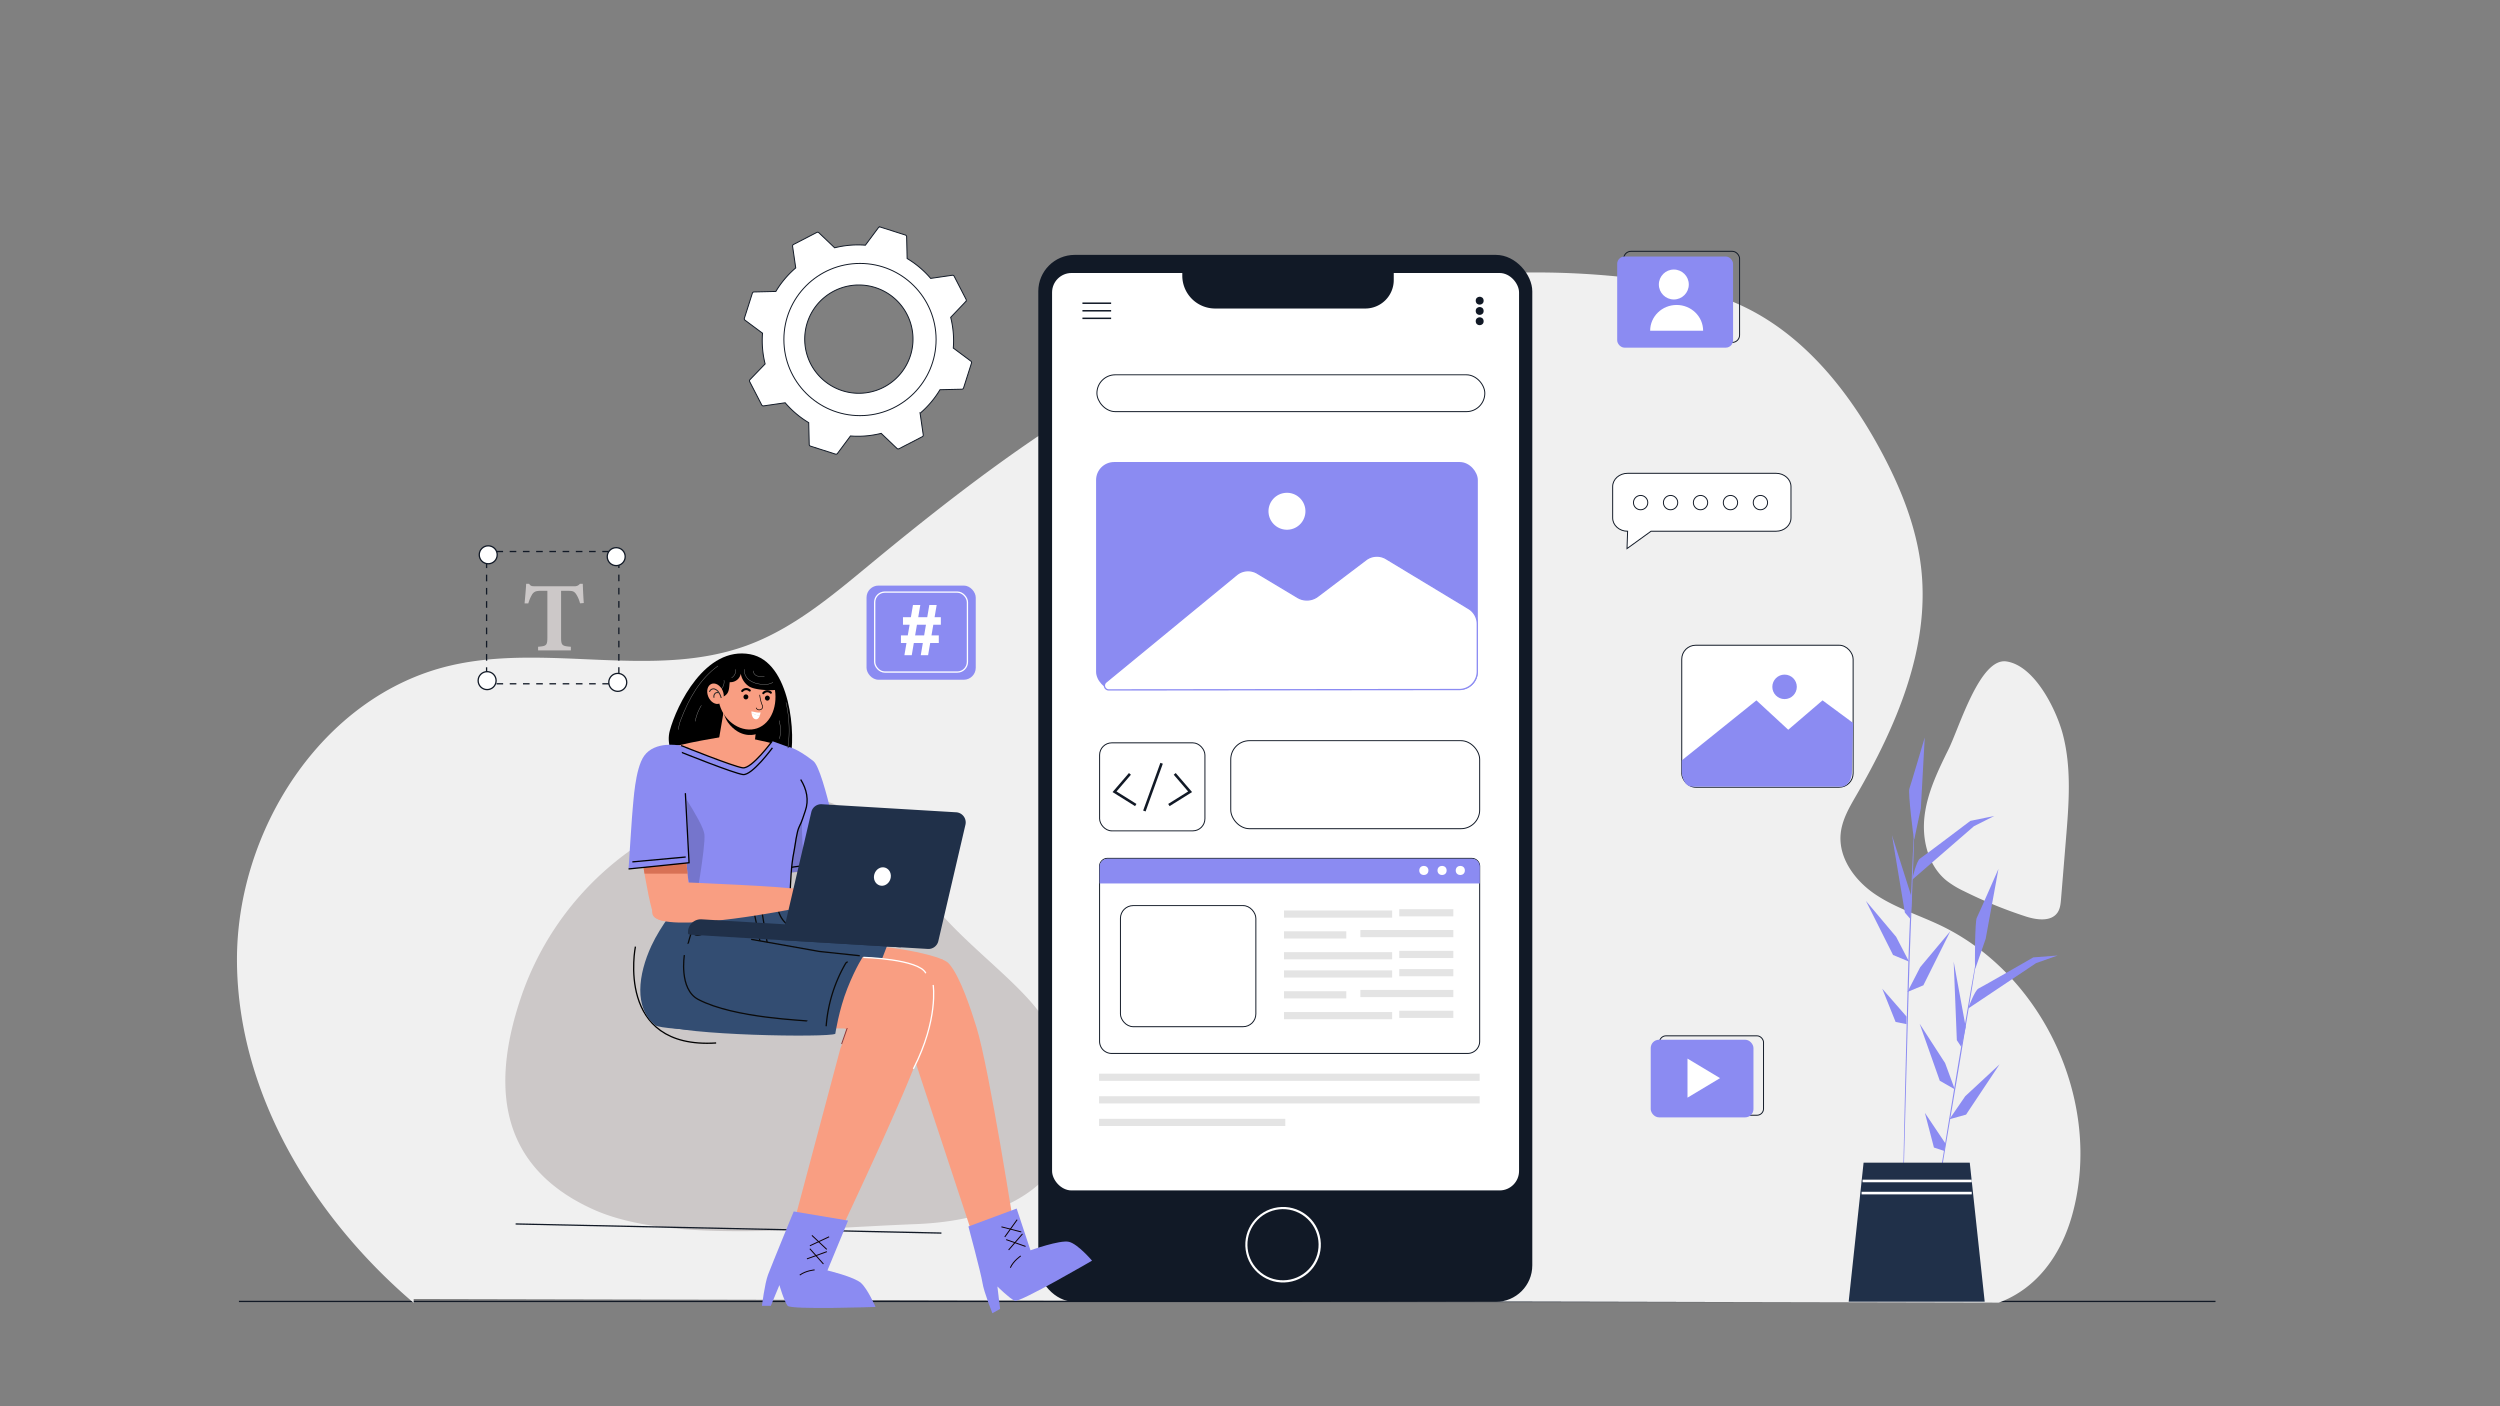 <svg xmlns="http://www.w3.org/2000/svg" viewBox="0 0 1920 1080"><rect x="0" y="0" width="1920" height="1080" fill="#808080" stroke="none"/><path fill="#f0f0f0" d="M1496.52,575.33c-8.07,16.38-16.25,33.15-18.45,51.27s2.66,38.16,16.82,49.68a72.74,72.74,0,0,0,13.71,8.27,344.51,344.51,0,0,0,47.08,19.26c8.51,2.77,19.79,4.31,24.66-3.2,1.89-2.91,2.23-6.54,2.52-10l3.84-46.71c2.21-26.75,4.36-54.12-2.48-80.07-4.83-18.32-21.3-52.5-43.22-55.84C1520.63,504.88,1504.9,558.31,1496.52,575.33Z"></path><line x1="183.5" x2="1701.5" y1="999.5" y2="999.5" fill="none" stroke="#111926" stroke-miterlimit="10"></line><path fill="#f0f0f0" d="M317.7,1000.61C240.69,934.9,183,840.48,182,739.25S247.53,534,346.14,511.11c74.19-17.24,155.11,10.68,226.78-15.13,35.89-12.93,65.75-38.17,95.15-62.47,85-70.26,174.41-137.59,276.67-178.83a630.32,630.32,0,0,1,310.34-40.91c29.14,3.55,58.42,9.28,84.84,22.08,46,22.29,79.64,64.31,104,109.25,15.66,28.89,28.27,60,31.69,92.67,6.34,60.64-19.31,120-49.82,172.79-5.38,9.3-11.06,18.89-12.14,29.59-1.88,18.46,10.62,35.74,25.91,46.26s33.35,16.07,50.12,24c80.1,37.89,125.5,137.08,101.82,222.47-8.43,30.41-26.82,56.6-56.42,67.55L317.7,997.61"></path><path fill="#fff" stroke="#111926" stroke-miterlimit="10" stroke-width=".75" d="M745.57,277.3l-13.44-10a73.07,73.07,0,0,0-2-23.58l11.57-12.13A1.38,1.38,0,0,0,742,230l-9.23-17.87a1.36,1.36,0,0,0-1.42-.73l-16.59,2.41a73,73,0,0,0-18.08-15.27l-.39-16.76a1.39,1.39,0,0,0-1-1.29l-19.16-6.11a1.39,1.39,0,0,0-1.53.49l-10,13.44a73.15,73.15,0,0,0-23.59,2l-12.12-11.57a1.38,1.38,0,0,0-1.58-.23l-17.88,9.23a1.38,1.38,0,0,0-.73,1.42l2.42,16.59a73,73,0,0,0-15.27,18.08l-16.77.39a1.37,1.37,0,0,0-1.28,1l-6.11,19.16a1.38,1.38,0,0,0,.48,1.53l13.45,10a72.87,72.87,0,0,0,2,23.59L576,291.55a1.37,1.37,0,0,0-.23,1.58L585,311a1.38,1.38,0,0,0,1.42.73L603,309.33a73.25,73.25,0,0,0,18.09,15.27l.39,16.76a1.37,1.37,0,0,0,1,1.28l19.16,6.12a1.39,1.39,0,0,0,1.52-.49l10-13.45a72.79,72.79,0,0,0,23.58-2l12.13,11.57a1.37,1.37,0,0,0,1.58.23l17.87-9.23a1.38,1.38,0,0,0,.74-1.42l-2.42-16.58a73.25,73.25,0,0,0,15.27-18.09l16.77-.39A1.37,1.37,0,0,0,740,298l6.11-19.17A1.37,1.37,0,0,0,745.57,277.3Zm-113.5-48A41.58,41.58,0,1,1,628.45,288a42.31,42.31,0,0,1-3.7-4.85A41.65,41.65,0,0,1,632.07,229.27Z"></path><circle cx="660.47" cy="260.76" r="58.45" fill="none" stroke="#111926" stroke-miterlimit="10" stroke-width=".75"></circle><polyline fill="none" stroke="#111926" stroke-miterlimit="10" points="475.28 522.65 475.28 525.15 472.78 525.15"></polyline><line x1="467.69" x2="378.74" y1="525.15" y2="525.15" fill="none" stroke="#111926" stroke-dasharray="5.08 5.08" stroke-miterlimit="10"></line><polyline fill="none" stroke="#111926" stroke-miterlimit="10" points="376.2 525.15 373.7 525.15 373.7 522.65"></polyline><line x1="373.7" x2="373.7" y1="517.56" y2="428.61" fill="none" stroke="#111926" stroke-dasharray="5.08 5.08" stroke-miterlimit="10"></line><polyline fill="none" stroke="#111926" stroke-miterlimit="10" points="373.7 426.07 373.7 423.57 376.2 423.57"></polyline><line x1="381.28" x2="470.24" y1="423.57" y2="423.57" fill="none" stroke="#111926" stroke-dasharray="5.08 5.08" stroke-miterlimit="10"></line><polyline fill="none" stroke="#111926" stroke-miterlimit="10" points="472.78 423.57 475.28 423.57 475.28 426.07"></polyline><line x1="475.28" x2="475.28" y1="431.15" y2="520.1" fill="none" stroke="#111926" stroke-dasharray="5.08 5.08" stroke-miterlimit="10"></line><circle cx="374.96" cy="426.08" r="6.9" fill="#fff" stroke="#111926" stroke-miterlimit="10"></circle><circle cx="374.11" cy="522.73" r="6.9" fill="#fff" stroke="#111926" stroke-miterlimit="10"></circle><circle cx="474.44" cy="524.06" r="6.9" fill="#fff" stroke="#111926" stroke-miterlimit="10"></circle><circle cx="473.26" cy="427.5" r="6.9" fill="#fff" stroke="#111926" stroke-miterlimit="10"></circle><path fill="#ccc8c8" d="M445.47,463.36a23.2,23.2,0,0,0-3.26-7.43c-1.36-1.6-2-2.2-6.44-2.2h-4.86v35.63c0,6.37.76,6.82,7.51,7.35v2.81H413.25v-2.81c6.44-.53,7.13-1,7.13-7.35V453.73h-4.63c-4.24,0-5.46.68-6.9,2.5a29.09,29.09,0,0,0-3.11,7.2h-2.88c.53-5.53,1.06-11.45,1.22-15.09h2.27c1.14,1.75,2,1.9,4.32,1.9H441a5,5,0,0,0,4.39-1.9h2.2c.08,3.19.38,9.86.76,14.79Z"></path><g><rect width="89" height="70" x="1247" y="193" fill="none" stroke="#111926" stroke-miterlimit="10" stroke-width=".75" rx="5.64"></rect><rect width="89" height="70" x="1242" y="197" fill="#8b8bf2" rx="5.64"></rect><circle cx="1285.5" cy="218.5" r="11.5" fill="#fff"></circle><path fill="#fff" d="M1308,254c0-10.93-9.11-19.79-20.34-19.79s-20.34,8.86-20.34,19.79Z"></path></g><g><path fill="#fff" stroke="#111926" stroke-miterlimit="10" stroke-width=".75" d="M1250,408c-6.34,0-11.47-4.57-11.47-10.2V373.7c0-5.63,5.13-10.2,11.47-10.2H1364c6.34,0,11.47,4.57,11.47,10.2v24.08c0,5.63-5.13,10.2-11.47,10.2H1268l-18.46,13.34Z"></path><circle cx="1260" cy="386" r="5.5" fill="#fff" stroke="#111926" stroke-miterlimit="10" stroke-width=".75"></circle><circle cx="1283" cy="386" r="5.5" fill="#fff" stroke="#111926" stroke-miterlimit="10" stroke-width=".75"></circle><circle cx="1306" cy="386" r="5.5" fill="#fff" stroke="#111926" stroke-miterlimit="10" stroke-width=".75"></circle><circle cx="1329" cy="386" r="5.5" fill="#fff" stroke="#111926" stroke-miterlimit="10" stroke-width=".75"></circle><circle cx="1352" cy="386" r="5.5" fill="#fff" stroke="#111926" stroke-miterlimit="10" stroke-width=".75"></circle></g><g><path fill="#8b8bf2" d="M1517,744.08c-.55-1.09-.24-36.49,1.11-39.07s16.71-37.71,16.71-37.71L1525,721Z"></path><path fill="#8b8bf2" d="M1511.42,774.64s5.19-14.11,8.08-15.46,42.06-23.91,42.06-23.91l18.7-1.44-16.51,5.83Z"></path><polygon fill="#8b8bf2" points="1500.43 738.53 1502.85 798.87 1506.31 804.1 1509.66 788.74 1500.43 738.53"></polygon><polygon fill="#8b8bf2" points="1474.29 786.24 1489.75 830.02 1501.28 836.6 1493.85 816.46 1474.29 786.24"></polygon><polygon fill="#8b8bf2" points="1535.68 817.4 1509.93 856.03 1497.14 859.58 1509.3 841.89 1535.68 817.4"></polygon><polygon fill="#8b8bf2" points="1478.31 854.68 1485.26 881.31 1493.36 884 1494.09 878.19 1478.31 854.68"></polygon><path fill="#8b8bf2" d="M1478,976.06c-.25,0,18.58-114.86,26-159.36s13.74-80.57,14-80.53-5.61,36.16-13.08,80.68S1478.2,976.1,1478,976.06Z"></path><path fill="#8b8bf2" d="M1470.14,644.76c-.68-1-4.81-36.18-3.79-38.9s11.86-39.51,11.86-39.51l-3,54.47Z"></path><path fill="#8b8bf2" d="M1468.42,675.77s3.39-14.64,6.08-16.34,38.73-29,38.73-29l18.38-3.77L1516,634.52Z"></path><polygon fill="#8b8bf2" points="1453 641.33 1462.95 700.89 1467.04 705.65 1468.44 689.99 1453 641.33"></polygon><polygon fill="#8b8bf2" points="1433.04 691.93 1453.86 733.43 1466.12 738.52 1456.22 719.47 1433.04 691.93"></polygon><polygon fill="#8b8bf2" points="1497.85 715.16 1477.14 756.72 1464.89 761.84 1474.74 742.76 1497.85 715.16"></polygon><polygon fill="#8b8bf2" points="1445.59 759.34 1455.83 784.88 1464.2 786.54 1464.19 780.69 1445.59 759.34"></polygon><path fill="#8b8bf2" d="M1460.81,946.25c-.25,0,3.68-182.73,5.52-227.82s3.54-81.65,3.8-81.64-1,36.57-2.87,81.68S1461.07,946.26,1460.81,946.25Z"></path><polygon fill="#203049" points="1524.24 999.67 1419.78 999.67 1431.23 892.94 1512.78 892.94 1524.24 999.67"></polygon><line x1="1430.44" x2="1514.3" y1="906.98" y2="906.98" fill="none" stroke="#fff" stroke-miterlimit="10" stroke-width="2"></line><line x1="1429.7" x2="1514.3" y1="916.29" y2="916.29" fill="none" stroke="#fff" stroke-miterlimit="10" stroke-width="2"></line></g><g><rect width="79.89" height="60.98" x="1274.5" y="795.52" fill="none" stroke="#111926" stroke-miterlimit="10" stroke-width=".75" rx="4.99"></rect><rect width="78.9" height="59.62" x="1267.76" y="798.52" fill="#8b8bf2" rx="6.36"></rect><polygon fill="#fff" points="1296 813 1296 843 1321 828 1296 813"></polygon></g><g><rect width="131.62" height="109.05" x="1291.58" y="495.54" fill="#fff" stroke="#111926" stroke-miterlimit="10" stroke-width=".75" rx="10.72"></rect><path fill="#8b8bf2" d="M1422.26,594.25l.94-39-23.5-17.37-26.33,22.57-24.44-22.57L1291.58,584v9.3s.67,10.48,7.86,10.88h115.9S1421.32,602.71,1422.26,594.25Z"></path><circle cx="1370.55" cy="527.5" r="9.4" fill="#8b8bf2"></circle></g><g><path fill="#ccc8c8" d="M574.46,614.67A228.61,228.61,0,0,0,399.74,767.09C380.84,823.78,376,893.12,456,929c58,26,161.56,14.47,247.19,11.13C809,936,850,874,805,788c-14.26-27.25-56.22-56.12-83-87-43.75-50.45-55.25-91.47-122-89.29A173.25,173.25,0,0,0,574.46,614.67Z"></path><line x1="396" x2="723" y1="940" y2="947" fill="none" stroke="#111926" stroke-miterlimit="10"></line><path fill="none" stroke="#000" stroke-miterlimit="10" d="M488,727s-16,79,62,74"></path></g><g><rect width="379.39" height="804.04" x="797.41" y="195.75" fill="#111926" rx="27.98"></rect><rect width="358.64" height="704.59" x="807.99" y="209.66" fill="#fff" rx="14.94"></rect><path fill="#111926" d="M908,205.61H1070.4a0,0,0,0,1,0,0v9.47a21.86,21.86,0,0,1-21.86,21.86H933.2A25.23,25.23,0,0,1,908,211.71v-6.1a0,0,0,0,1,0,0Z"></path><rect width="22.04" height="1.16" x="831.31" y="232.29" fill="#111926"></rect><rect width="22.04" height="1.16" x="831.31" y="238.1" fill="#111926"></rect><rect width="22.04" height="1.16" x="831.31" y="243.9" fill="#111926"></rect><circle cx="985.36" cy="956.02" r="29.01" fill="#fff" transform="rotate(-8.03 984.883 955.653)"></circle><circle cx="985.36" cy="956.02" r="27.32" fill="#111926" transform="rotate(-45.85 985.264 955.988)"></circle><circle cx="1136.39" cy="230.99" r="3.04" fill="#111926" transform="rotate(-3.23 1135.401 230.79)"></circle><circle cx="1136.39" cy="238.87" r="3.04" fill="#111926" transform="rotate(-3.23 1135.53 238.78)"></circle><circle cx="1136.39" cy="246.76" r="3.04" fill="#111926" transform="rotate(-3.23 1135.488 246.588)"></circle><rect width="297.91" height="28.29" x="842.43" y="287.85" fill="none" stroke="#111926" stroke-miterlimit="10" stroke-width=".75" rx="14.14"></rect><rect width="80.88" height="67.6" x="844.5" y="570.5" fill="none" stroke="#111926" stroke-miterlimit="10" stroke-width=".75" rx="9.35"></rect><line x1="892.11" x2="878.88" y1="586.19" y2="622.85" fill="none" stroke="#111926" stroke-miterlimit="10" stroke-width="2"></line><polyline fill="none" stroke="#111926" stroke-miterlimit="10" stroke-width="2" points="897.71 618.27 914 608.08 902.18 594.34"></polyline><polyline fill="none" stroke="#111926" stroke-miterlimit="10" stroke-width="2" points="872.26 618.27 855.97 608.08 867.79 594.34"></polyline><rect width="191.17" height="67.6" x="945.22" y="568.84" fill="none" stroke="#111926" stroke-miterlimit="10" stroke-width=".75" rx="14.37"></rect><path fill="none" stroke="#111926" stroke-miterlimit="10" stroke-width=".75" d="M850.56,659.24h279.75a6.08,6.08,0,0,1,6.08,6.08V799.74a9.3,9.3,0,0,1-9.3,9.3H853.78a9.3,9.3,0,0,1-9.3-9.3V665.31a6.08,6.08,0,0,1,6.08-6.08Z"></path><path fill="#8b8bf2" d="M850.58,659.5h279.85a6.08,6.08,0,0,1,6.08,6.08V678.5a0,0,0,0,1,0,0h-292a0,0,0,0,1,0,0V665.58A6.08,6.08,0,0,1,850.58,659.5Z"></path><rect width="104" height="93" x="860.5" y="695.5" fill="none" stroke="#111926" stroke-miterlimit="10" stroke-width=".75" rx="9.81"></rect><circle cx="1093.51" cy="668.51" r="3.51" fill="#fff"></circle><circle cx="1107.51" cy="668.51" r="3.51" fill="#fff"></circle><circle cx="1121.51" cy="668.51" r="3.51" fill="#fff"></circle></g><g><rect width="292.29" height="5.52" x="844.1" y="824.57" fill="#e4e4e4"></rect><rect width="292.29" height="5.52" x="844.1" y="841.91" fill="#e4e4e4"></rect><rect width="143.01" height="5.52" x="844.1" y="859.25" fill="#e4e4e4"></rect><rect width="83.07" height="5.52" x="986.1" y="699.25" fill="#e4e4e4"></rect><rect width="41.53" height="5.52" x="1074.64" y="698.25" fill="#e4e4e4"></rect><rect width="47.84" height="5.52" x="986.1" y="715.25" fill="#e4e4e4"></rect><rect width="71.38" height="5.52" x="1044.78" y="714.25" fill="#e4e4e4"></rect><rect width="83.07" height="5.52" x="986.1" y="731.25" fill="#e4e4e4"></rect><rect width="41.53" height="5.52" x="1074.64" y="730.25" fill="#e4e4e4"></rect><rect width="83.07" height="5.52" x="986.1" y="745.25" fill="#e4e4e4"></rect><rect width="41.53" height="5.52" x="1074.64" y="744.25" fill="#e4e4e4"></rect><rect width="47.84" height="5.52" x="986.1" y="761.25" fill="#e4e4e4"></rect><rect width="71.38" height="5.52" x="1044.78" y="760.25" fill="#e4e4e4"></rect><rect width="83.07" height="5.52" x="986.1" y="777.25" fill="#e4e4e4"></rect><rect width="41.53" height="5.52" x="1074.64" y="776.25" fill="#e4e4e4"></rect></g><g><path d="M606.52,584.56c-5.21,19.39-32.78,26.89-54.83,21s-42.49-25-37.28-44.4,27.14-65.1,61.76-58.7C607.21,508.17,611.72,565.17,606.52,584.56Z"></path><path fill="none" stroke="#fff" stroke-miterlimit="10" stroke-width=".25" d="M551.43,511.43c-13.88,9.8-22.52,25.43-28.55,41.31-.93,2.44-1.82,5-1.62,7.6" opacity=".67"></path><path fill="none" stroke="#fff" stroke-miterlimit="10" stroke-width=".25" d="M538.67,541.74A35.38,35.38,0,0,0,533.93,554" opacity=".67"></path><path fill="none" stroke="#fff" stroke-miterlimit="10" stroke-width=".25" d="M603.66,539.45a97.22,97.22,0,0,1,2,30.09c-.32,3.5-.87,7.12-2.81,10" opacity=".67"></path><path fill="none" stroke="#fff" stroke-miterlimit="10" stroke-width=".25" d="M598.36,553.39a28.56,28.56,0,0,1,.31,14" opacity=".67"></path><polygon fill="#f99e82" points="549.61 582.54 577.75 586.52 582.43 545 556.63 541.36 549.61 582.54"></polygon><path d="M560.7,556.89c9.81,11,20.27,6.82,20.27,6.82L582.43,545l-26.78.16S555.45,551,560.7,556.89Z"></path><path fill="#e88970" d="M630.29,600.57l15.19,81.51s-8,12.48-12.6,13.78-17.06-2.37-17.24-11.08c0-1.67-16.74-82.14-16.74-82.14Z"></path><polygon fill="#d87155" points="640.57 655.73 643.4 670.9 613.24 672.41 609.14 657.54 640.57 655.73"></polygon><path fill="#8b8bf2" d="M605.92,573.73s6,.77,18.78,10.81c8.35,6.55,22.65,81,22.65,81L599.24,671S596.51,579.38,605.92,573.73Z"></path><path d="M601.65,589.72s20,22.43,17.11,28.13c-6.41,12.82,0,51.31,0,51.31L599.24,671S600.28,598.32,601.65,589.72Z" opacity=".16"></path><line x1="645.07" x2="601.65" y1="660.91" y2="666.92" fill="none" stroke="#000" stroke-miterlimit="10"></line><path fill="#f99e82" d="M551.75,536.1c1.14,14.31,13.48,25.17,25.55,24.12s19.3-13.61,18.16-27.92-11.85-25.06-23.92-24S550.61,521.79,551.75,536.1Z"></path><path d="M596,540.94c3.06-11.33.2-9,.3-11.17-5,.75-17,.09-21.13-2.67s-7-7.93-6.15-12.94a8.52,8.52,0,0,1-1.92,7,8.23,8.23,0,0,1-6.67,2.76c-.4,2.87-.24,6.31-1.91,8.66s-5,3.75-7.46,2.32a2.38,2.38,0,0,1-1-1,3.27,3.27,0,0,1-.13-1.59,36.12,36.12,0,0,1,3.45-12.92,24.29,24.29,0,0,1,8.78-9.89,25.38,25.38,0,0,1,16.52-3.07c5,.66,10,2.61,13.43,6.39a22.27,22.27,0,0,1,4.14,7.24A30.24,30.24,0,0,1,596,540.94Z"></path><path d="M571,535.41a1.89,1.89,0,0,0,2,1.73,1.92,1.92,0,0,0,1.71-2.09,1.88,1.88,0,0,0-2-1.73A1.93,1.93,0,0,0,571,535.41Z"></path><path d="M587.47,536.33a1.88,1.88,0,0,0,2,1.73,1.92,1.92,0,0,0,1.72-2.08,1.89,1.89,0,0,0-2-1.74A1.93,1.93,0,0,0,587.47,536.33Z"></path><path fill="none" stroke="#000" stroke-miterlimit="10" stroke-width=".5" d="M583.46,533.61a30,30,0,0,0,1.82,7.71,4.11,4.11,0,0,1,.48,1.55,2.55,2.55,0,0,1-2.53,2.29,2.29,2.29,0,0,1-2.47-1.63"></path><path fill="#fff" d="M583.58,549.43a12.72,12.72,0,0,0,.5-2.34c-2.17.49-3.31-.13-7-.73a7.38,7.38,0,0,0,0,.78A9.72,9.72,0,0,0,583.58,549.43Z"></path><path fill="#fff" d="M577.15,547.14c.12,1.54.66,4.83,3.13,5.24,1.82.31,2.8-1.4,3.3-3A9.72,9.72,0,0,1,577.15,547.14Z"></path><path d="M586,533.14a.89.89,0,0,1-.25-.14.83.83,0,0,1-.11-1.18,4.82,4.82,0,0,1,3.37-1.74,4.74,4.74,0,0,1,3.56,1.28.83.83,0,0,1,0,1.18.84.84,0,0,1-1.18,0,3.08,3.08,0,0,0-4.5.3A.85.85,0,0,1,586,533.14Z"></path><path d="M569.79,531.48a.92.92,0,0,1-.25-.15.85.85,0,0,1-.11-1.18,4.84,4.84,0,0,1,3.37-1.73,4.73,4.73,0,0,1,3.56,1.28.83.83,0,0,1,0,1.18.84.84,0,0,1-1.18,0,3.11,3.11,0,0,0-2.3-.83,3.2,3.2,0,0,0-2.2,1.13A.85.85,0,0,1,569.79,531.48Z"></path><path fill="none" stroke="#fff" stroke-miterlimit="10" stroke-width=".25" d="M571.8,514c-.58,3,1,6.12,3.34,8.06a17.37,17.37,0,0,0,8.41,3.32c3.42.54,7.16.51,10.07-1.37" opacity=".67"></path><path fill="none" stroke="#fff" stroke-miterlimit="10" stroke-width=".25" d="M578.46,515.17a4.49,4.49,0,0,0,3.19,4,12.93,12.93,0,0,0,5.44.32" opacity=".67"></path><path fill="none" stroke="#fff" stroke-miterlimit="10" stroke-width=".25" d="M564.82,514.07a6.13,6.13,0,0,1-3,6.5" opacity=".67"></path><path fill="none" stroke="#fff" stroke-miterlimit="10" stroke-width=".25" d="M556,522.35a7.72,7.72,0,0,1-2.31,7" opacity=".67"></path><path fill="#f99e82" d="M724.21,737.09c-14.38-6.59-60.43-13.77-65.11-8.37-6,6.95-10.26,61.41-10.26,61.41s72.85,12.48,73.14,12.28C753.9,780.57,747.31,776.7,724.21,737.09Z"></path><path fill="#f99e82" d="M698.05,739.67c-12.92,18.72-4.48,47.09,2.61,69.65.11.35.2.7.3,1l.33-.09,49,148.41,29.25-11.12s-19.75-127-29.61-158.64c-4.16-13.3-12.35-38.64-20.94-48.58C721.27,731.46,700.76,739.45,698.05,739.67Z"></path><path fill="#8b8bf2" d="M743.74,941.94s9.67,35.87,10.79,43.21,7.63,23.41,7.63,23.41l5.91-3.3L766,988s9.5,9.44,13.34,11,59.35-30.82,59.35-30.82S827.85,955.41,821,953.73s-29.59,6.51-29.59,6.51l-10.63-32.08Z"></path><path fill="none" stroke="#0d0000" stroke-miterlimit="10" stroke-width=".75" d="M783.94,964.56s-5.63,3.75-8,9.06"></path><line x1="769.11" x2="784.35" y1="942.21" y2="946.13" fill="none" stroke="#0d0000" stroke-miterlimit="10" stroke-width=".75"></line><line x1="781.18" x2="771.66" y1="936.71" y2="949.98" fill="none" stroke="#0d0000" stroke-miterlimit="10" stroke-width=".75"></line><line x1="772.75" x2="787.63" y1="952.02" y2="957.26" fill="none" stroke="#0d0000" stroke-miterlimit="10" stroke-width=".75"></line><line x1="785.28" x2="774.62" y1="947.62" y2="959.96" fill="none" stroke="#0d0000" stroke-miterlimit="10" stroke-width=".75"></line><path fill="#334d72" d="M600.64,704.09,683,721.9l-25.23,65.44s-67.82,2.42-74.92-5.27S600.64,704.09,600.64,704.09Z"></path><path fill="#f99e82" d="M555.85,535c-.24,4.16-3.27,6.55-6.77,5.32s-6.16-5.59-5.93-9.75,3.27-6.55,6.77-5.33S556.08,530.84,555.85,535Z"></path><path fill="none" stroke="#232323" stroke-miterlimit="10" stroke-width=".75" d="M544.91,531.39a3.2,3.2,0,0,1,3.52-2.32,5.73,5.73,0,0,1,3.55,2.68,12.71,12.71,0,0,1,1.9,4.33"></path><path fill="none" stroke="#232323" stroke-miterlimit="10" stroke-width=".75" d="M548.39,535.85a3.38,3.38,0,0,1,.68-3.16,2.29,2.29,0,0,1,2.74-.54"></path><path fill="#f99e82" d="M563.3,564.64c-2.62,0-47.67,7.72-47.15,9.85s50.82,22.06,59.19,23.65,25.39-22.2,25.91-24.32S563.3,564.64,563.3,564.64Z"></path><path fill="#8b8bf2" d="M524.64,573s32.45,13.7,43,16.55,25.4-20.36,25.4-20.36l11.81,4.27s1.52,11.06,5.81,17.91c5.87,9.38,11,17.64,8.63,28.49-1.21,5.53-4.95,10.55-7.1,19.35-5.12,21-5.94,49.44-5.94,49.44l-72.77,8.13s-21.44-76.71-23.44-89.95c-1.32-8.74,1-25,5.78-32.11C518.29,571.05,524.64,573,524.64,573Z"></path><path fill="none" stroke="#000" stroke-miterlimit="10" d="M614.93,598.69c4.63,7.37,6.46,15.88,3.52,24.09-1.51,4.21-2.45,8.06-4.56,12s-3.11,14.24-4,18.59c-2.56,12.71-2.49,22.63-3.31,35.58"></path><path fill="none" stroke="#000" stroke-miterlimit="10" d="M523.06,572.57s40.46,16.27,47.4,17.13,22.6-20.52,22.6-20.52"></path><path fill="none" stroke="#000" stroke-miterlimit="10" d="M523.23,577.73s40.45,16.26,47.4,17.12,22.59-20.52,22.59-20.52"></path><path d="M513.47,593.25S540,631,541,640.82s-7.45,55.95-7.45,55.95S512.38,605.93,513.47,593.25Z" opacity=".16"></path><path fill="#e88970" d="M642.67,670.9s44.26,1.4,46.08,3.07,4.35,15.82,1.75,16.54-54.45,13.24-67.14,5.26c-6-3.75-10-11.6-8.68-14.95C617.08,674.82,642.67,670.9,642.67,670.9Z"></path><path fill="#e88970" d="M687,674.28a102.8,102.8,0,0,1,17.95-1.07c5.92,6.29,12.42,12.82,17.62,20.11a1.71,1.71,0,0,1-1.95,1.15,5,5,0,0,1-2.07-1.23L714.67,690c0,1.77-.63,3.66-2,4a3,3,0,0,1-3.38-2.18,2.69,2.69,0,0,1-2.13,2.67,2.55,2.55,0,0,1-2.29-2.43,2.88,2.88,0,0,1-2.4,2.16,2.76,2.76,0,0,1-2.5-1.95,16.41,16.41,0,0,1-17.12-7.23"></path><path fill="#334d72" d="M599.65,690.72s25.71,33.77,25.11,38-32.85,64.11-32.85,64.11-83-1-88.64-5.44c-16.65-13.29-13.07-39.16-3-61C507.58,710.6,520.52,695,520.52,695Z"></path><path fill="none" stroke="#0a0a0a" stroke-miterlimit="10" d="M577.57,693.11q9.25,42.45,15.55,85.48"></path><polyline fill="none" stroke="#0a0a0a" stroke-miterlimit="10" points="584.44 696.01 589.31 724.6 585.82 733.09"></polyline><path fill="none" stroke="#0a0a0a" stroke-miterlimit="10" d="M533.59,717.81c2.88.93,6.16-.25,8.62-1.79,5.84-3.65,9.48-9.54,9.63-15.54"></path><path fill="none" stroke="#0a0a0a" stroke-miterlimit="10" d="M597.51,698a20.1,20.1,0,0,0,13.25,15.41"></path><path fill="none" stroke="#0a0a0a" stroke-miterlimit="10" d="M534.4,706.64c-5.18,12.46-8.37,27.23-10.59,40.5"></path><polygon fill="#334d72" points="520.52 694.95 599.64 690.72 602.48 694.69 514.51 703.38 520.52 694.95"></polygon><path fill="#f99e82" d="M520.8,606.41c-.28,1.68,8.23,70.37,8.14,74.38s-4.7,21.66-9.67,24.29-12.5,3.69-16.72-1.6-17.5-86.28-13.27-94.79S520.8,606.41,520.8,606.41Z"></path><polygon fill="#d87155" points="526.31 655.73 528.02 670.98 494.96 670.98 492.14 653.21 526.31 655.73"></polygon><path fill="#8b8bf2" d="M521.51,572.48s-18.44-3.65-26.8,8c-7.18,10-8.29,37-8.71,39.53s-3.27,47.3-3.27,47.3l46.46-4.76S527.36,576.05,521.51,572.48Z"></path><polyline fill="none" stroke="#000" stroke-miterlimit="10" points="482.73 667.35 529.19 662.59 526.36 609.15"></polyline><line x1="526.61" x2="485.66" y1="658.19" y2="661.93" fill="none" stroke="#000" stroke-miterlimit="10"></line><path fill="#f99e82" d="M696.29,736.9a123.34,123.34,0,0,1-15.63-2.23c-15.88,7.25-26.15,34.78-30.15,52.48-1.45,6.41-2.4,12.08-5,17.73L604.86,957.31,639.12,959s59-123.67,68.34-154.51c5.37-17.75,11.2-32.87,8.93-47.46C714.72,746.24,705,739.42,696.29,736.9Z"></path><path fill="#8b8bf2" d="M609.57,930.39S592.44,972.1,589.85,979s-4.67,23.86-4.67,23.86H592l6.58-15.91s3.71,12.75,6.33,15.91,67.5.87,67.5.87-5.89-13.57-11.08-18.34-25.85-9.7-25.85-9.7l15.83-38.28Z"></path><path fill="none" stroke="#0d0000" stroke-miterlimit="10" stroke-width=".75" d="M625.62,975.28s-6.74.53-11.4,4"></path><line x1="623.55" x2="634.95" y1="948.79" y2="959.53" fill="none" stroke="#0d0000" stroke-miterlimit="10" stroke-width=".75"></line><line x1="636.77" x2="621.99" y1="949.85" y2="956.74" fill="none" stroke="#0d0000" stroke-miterlimit="10" stroke-width=".75"></line><line x1="621.96" x2="632.4" y1="959.03" y2="970.75" fill="none" stroke="#0d0000" stroke-miterlimit="10" stroke-width=".75"></line><line x1="635.04" x2="619.73" y1="961.27" y2="966.81" fill="none" stroke="#0d0000" stroke-miterlimit="10" stroke-width=".75"></line><line x1="646.36" x2="655.31" y1="801.83" y2="776.19" fill="none" stroke="#8e3838" stroke-miterlimit="10" stroke-width=".75"></line><path fill="#f99e82" d="M678.43,736c-18.43,0-50.26-7-54.42-2.19-6,6.88-11.61,55.53-11.61,55.53l36.1.54s6.56-.94,13-1.62C702.1,783.92,698.48,753.76,678.43,736Z"></path><path fill="#334d72" d="M552.77,718.14l57.52,8.63,53.06,7s-5.94,8.6-12.52,25.2-9.33,35-9.33,35c-5.35,3-117.22,1.31-135.16-7.31-11.1-5.34-16.79-19-12-38.48S552.77,718.14,552.77,718.14Z"></path><path fill="none" stroke="#0a0a0a" stroke-miterlimit="10" d="M525.6,733.51s-4.32,26.08,10.55,34c27.83,14.75,83.55,16,83.9,16.71"></path><path fill="none" stroke="#0a0a0a" stroke-miterlimit="10" d="M651.09,739c-.72-.31-1.4.48-1.8,1.16a113.2,113.2,0,0,0-14.8,48"></path><polyline fill="none" stroke="#0a0a0a" stroke-miterlimit="10" points="660.28 734.01 629.22 730.71 576.88 721.42"></polyline><path fill="#f99e82" d="M524.56,677.58s83.66,3.4,86.44,5.36,4,13.9,0,14.74-87.11,17.42-106.54,8c-9.12-4.4,1.37-16.74,7.37-22.78S524.56,677.58,524.56,677.58Z"></path><path fill="#f99e82" d="M603.63,682.94c9.13-1,20.3-2.89,29.48-2.68,9.08,7.39,19,12.16,27,20.72a2.81,2.81,0,0,1-3,1.36,8.3,8.3,0,0,1-3.17-1.45L648,697.1c0,2.08-1,4.3-3,4.75a4.75,4.75,0,0,1-5.18-2.57,3.42,3.42,0,0,1-6.78.29,4.11,4.11,0,0,1-7.49.24c-9.59,1.41-19.91-1.17-26.24-8.5"></path><path fill="#203049" d="M691.33,727.52l-161.69-9.7a1.4,1.4,0,0,1-1.31-1.48l.06-1a9.91,9.91,0,0,1,10.48-9.3l153.19,9.19a1.41,1.41,0,0,1,1.32,1.49l-.57,9.51A1.4,1.4,0,0,1,691.33,727.52Z"></path><path fill="#203049" d="M734.38,623.84l-103.23-6.19a7.79,7.79,0,0,0-8.06,6l-22.92,98.39,112.46,6.75a7.78,7.78,0,0,0,8-6l20.83-89.4A7.8,7.8,0,0,0,734.38,623.84Z"></path><path fill="#fff" d="M683.83,675.1c-1.17,3.77-4.89,6-8.29,4.9s-5.2-5-4-8.75,4.89-6,8.29-4.89S685,671.34,683.83,675.1Z"></path><path fill="none" stroke="#fff" stroke-miterlimit="10" d="M716.67,756.46s4.31,26.3-15.19,64.42"></path><path fill="none" stroke="#fff" stroke-miterlimit="10" d="M663.08,735.26s42.68,1.23,47.94,12.18"></path></g><g><rect width="83.87" height="72.32" x="665.5" y="449.72" fill="#8b8bf2" rx="9.18"></rect><rect width="71.23" height="61.42" x="671.76" y="454.73" fill="none" stroke="#fff" stroke-miterlimit="10" rx="7.8"></rect><path fill="#fff" d="M721,488v5.81H691.93V488Zm1.57-14v5.8H693.49V474Zm-21.41-9.35h5.64l-6.57,38.52h-5.64Zm12.56,0h5.64l-6.57,38.52h-5.64Z"></path></g><g><rect width="293.19" height="174.97" x="841.79" y="354.84" fill="#8b8bf2" rx="13.85"></rect><path fill="#fff" stroke="#8b8bf2" stroke-miterlimit="10" d="M849.48,523.81l100.23-82.37a13.84,13.84,0,0,1,15.92-1.18l30.88,18.53A13.84,13.84,0,0,0,1012,458l37.07-28.08a13.85,13.85,0,0,1,15.53-.81l63.29,38.26a13.85,13.85,0,0,1,6.68,11.87l0,36.49a13.84,13.84,0,0,1-13.84,13.83l-269.05.29A3.38,3.38,0,0,1,849.48,523.81Z"></path><circle cx="988.38" cy="392.67" r="14.19" fill="#fff" transform="rotate(-8.79 988.256 392.616)"></circle></g></svg>